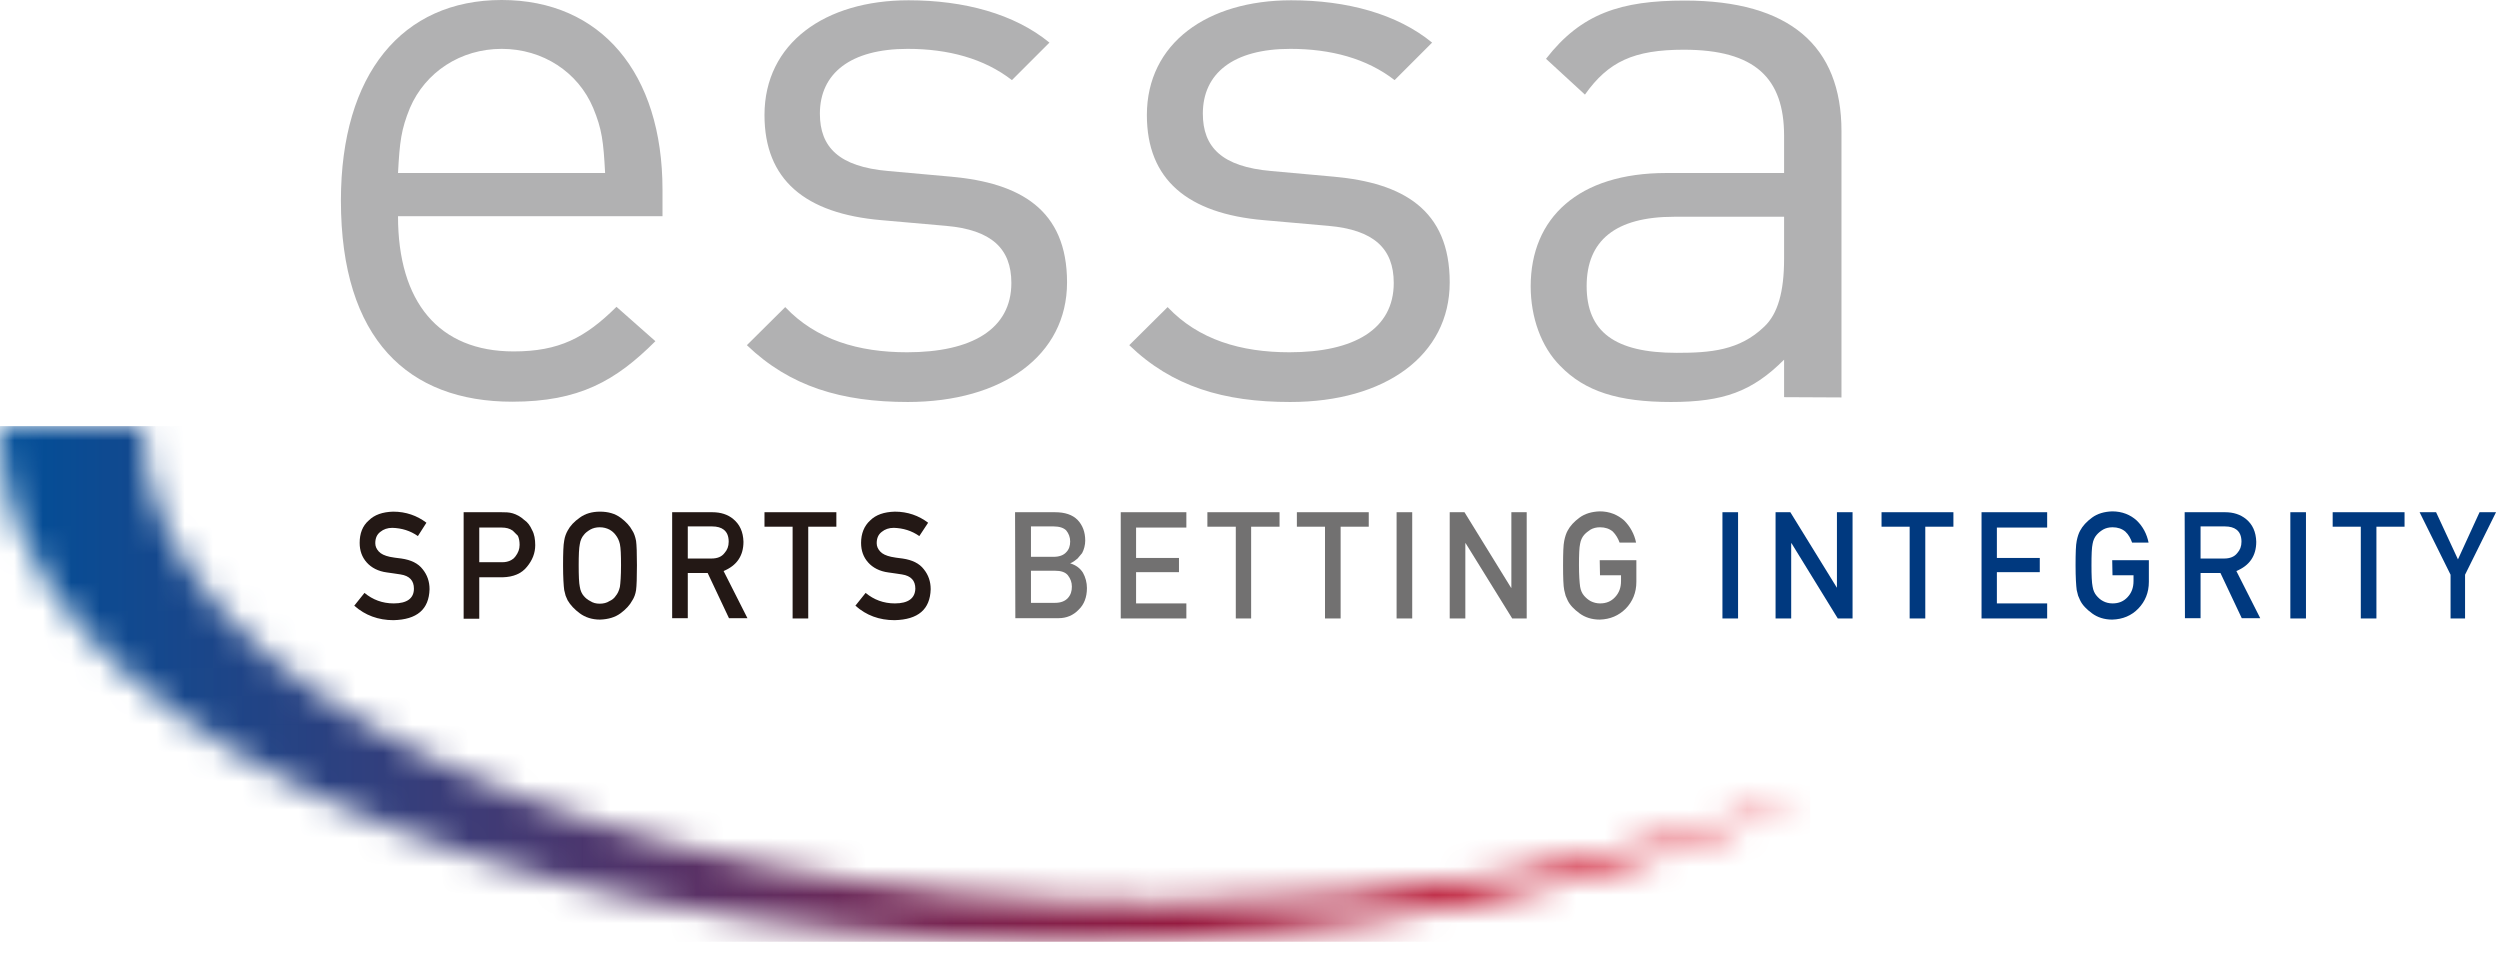 <svg viewBox="0 0 88 34" fill="none" xmlns="http://www.w3.org/2000/svg">
<path d="M12.83 20.87C13.12 21.11 13.46 21.24 13.86 21.24C14.33 21.24 14.57 21.06 14.57 20.72C14.57 20.44 14.42 20.27 14.1 20.22C13.95 20.2 13.79 20.17 13.62 20.15C13.31 20.11 13.07 19.98 12.91 19.8C12.74 19.61 12.66 19.38 12.66 19.11C12.66 18.78 12.76 18.51 12.98 18.32C13.18 18.12 13.47 18.02 13.84 18.01C14.29 18.01 14.68 18.15 15.01 18.4L14.71 18.87C14.44 18.68 14.14 18.59 13.81 18.58C13.64 18.58 13.5 18.63 13.39 18.72C13.27 18.81 13.21 18.94 13.21 19.12C13.21 19.23 13.25 19.32 13.33 19.41C13.41 19.5 13.54 19.56 13.72 19.6C13.82 19.62 13.95 19.64 14.13 19.66C14.47 19.71 14.72 19.83 14.88 20.04C15.04 20.24 15.12 20.47 15.12 20.74C15.1 21.45 14.68 21.81 13.85 21.83C13.32 21.83 12.85 21.66 12.47 21.32" fill="#231815"/>
<path d="M16.32 18.03H17.64C17.78 18.03 17.92 18.03 18.05 18.07C18.18 18.11 18.32 18.18 18.45 18.3C18.57 18.38 18.66 18.5 18.73 18.66C18.81 18.8 18.84 18.99 18.84 19.19C18.84 19.47 18.74 19.72 18.55 19.95C18.36 20.19 18.07 20.31 17.7 20.32H16.87V21.78H16.32M16.87 19.79H17.68C17.88 19.79 18.04 19.72 18.14 19.59C18.24 19.46 18.29 19.33 18.29 19.18C18.29 19.05 18.27 18.95 18.23 18.86L18.05 18.68C17.94 18.6 17.81 18.57 17.66 18.57H16.87V19.78V19.79Z" fill="#231815"/>
<path d="M19.82 19.9C19.82 19.47 19.83 19.18 19.86 19.03C19.88 18.89 19.93 18.77 19.98 18.68C20.07 18.51 20.21 18.36 20.41 18.22C20.6 18.08 20.84 18.01 21.12 18.01C21.41 18.01 21.65 18.08 21.84 18.22C22.03 18.36 22.17 18.51 22.26 18.68C22.32 18.77 22.36 18.89 22.39 19.04C22.41 19.19 22.42 19.47 22.42 19.9C22.42 20.33 22.41 20.62 22.39 20.77C22.37 20.91 22.32 21.04 22.26 21.13C22.17 21.3 22.03 21.45 21.84 21.59C21.65 21.73 21.41 21.8 21.12 21.81C20.84 21.81 20.6 21.73 20.41 21.59C20.22 21.45 20.08 21.3 19.98 21.13L19.91 20.97L19.86 20.77C19.84 20.62 19.82 20.33 19.82 19.9ZM20.37 19.9C20.37 20.27 20.38 20.52 20.41 20.66C20.43 20.79 20.48 20.9 20.55 20.98C20.61 21.05 20.68 21.11 20.78 21.16C20.87 21.22 20.98 21.25 21.11 21.25C21.24 21.25 21.36 21.22 21.45 21.16C21.54 21.12 21.62 21.06 21.67 20.98C21.74 20.9 21.79 20.79 21.82 20.66C21.84 20.53 21.86 20.27 21.86 19.9C21.86 19.53 21.85 19.29 21.82 19.15C21.79 19.02 21.74 18.92 21.67 18.83C21.62 18.76 21.54 18.69 21.45 18.64C21.35 18.59 21.24 18.56 21.11 18.56C20.98 18.56 20.87 18.59 20.78 18.64C20.68 18.7 20.6 18.76 20.55 18.83C20.48 18.91 20.43 19.02 20.41 19.15C20.38 19.29 20.37 19.54 20.37 19.9Z" fill="#231815"/>
<path d="M23.66 18.03H25.07C25.37 18.03 25.62 18.11 25.81 18.27C26.04 18.46 26.16 18.72 26.17 19.07C26.17 19.57 25.93 19.91 25.47 20.1L26.31 21.76H25.66L24.91 20.17H24.21V21.76H23.66M24.21 19.66H25.04C25.25 19.66 25.4 19.6 25.5 19.47C25.6 19.36 25.65 19.23 25.65 19.07C25.65 18.87 25.59 18.73 25.47 18.64C25.38 18.57 25.24 18.53 25.07 18.53H24.21V19.66Z" fill="#231815"/>
<path d="M27.9 18.54H26.91V18.03H29.44V18.54H28.45V21.77H27.9" fill="#231815"/>
<path d="M30.47 20.87C30.76 21.11 31.1 21.24 31.5 21.24C31.97 21.24 32.21 21.06 32.22 20.72C32.22 20.44 32.07 20.27 31.75 20.22C31.6 20.2 31.44 20.17 31.27 20.15C30.96 20.11 30.72 19.98 30.56 19.8C30.39 19.61 30.31 19.38 30.31 19.11C30.31 18.78 30.42 18.51 30.63 18.32C30.83 18.12 31.12 18.02 31.5 18.01C31.95 18.01 32.34 18.15 32.67 18.4L32.36 18.87C32.09 18.68 31.79 18.59 31.46 18.58C31.29 18.58 31.15 18.63 31.04 18.72C30.92 18.81 30.86 18.94 30.86 19.12C30.86 19.23 30.9 19.32 30.98 19.41C31.06 19.5 31.19 19.56 31.37 19.6C31.46 19.62 31.6 19.64 31.77 19.66C32.11 19.71 32.36 19.83 32.52 20.04C32.68 20.24 32.76 20.47 32.76 20.74C32.74 21.45 32.32 21.81 31.49 21.83C30.95 21.83 30.49 21.66 30.11 21.32" fill="#231815"/>
<path d="M35.73 18.03H37.13C37.49 18.03 37.75 18.12 37.93 18.3C38.11 18.49 38.2 18.73 38.2 19.03C38.2 19.18 38.16 19.34 38.09 19.47L37.93 19.66C37.86 19.72 37.77 19.79 37.67 19.83C37.87 19.89 38.02 20 38.12 20.16C38.21 20.32 38.26 20.51 38.26 20.7C38.26 21.02 38.16 21.28 37.97 21.46C37.78 21.66 37.54 21.76 37.26 21.76H35.74M36.29 18.53V19.6H37.09C37.29 19.6 37.44 19.54 37.53 19.44C37.63 19.34 37.67 19.21 37.67 19.06C37.67 18.91 37.62 18.78 37.53 18.67C37.44 18.58 37.29 18.53 37.09 18.53H36.29ZM36.29 20.1V21.22H37.14C37.34 21.22 37.49 21.16 37.59 21.05C37.69 20.94 37.73 20.81 37.73 20.65C37.73 20.49 37.68 20.37 37.59 20.25C37.5 20.14 37.35 20.09 37.14 20.09H36.29V20.1Z" fill="#727171"/>
<path d="M39.45 18.03H41.76V18.57H39.99V19.64H41.5V20.14H39.99V21.24H41.76V21.77H39.45" fill="#727171"/>
<path d="M43.5 18.54H42.5V18.03H45.04V18.54H44.04V21.77H43.5" fill="#727171"/>
<path d="M46.64 18.54H45.65V18.03H48.18V18.54H47.19V21.77H46.64" fill="#727171"/>
<path d="M49.71 18.03H49.16V21.77H49.71V18.03Z" fill="#727171"/>
<path d="M51.03 18.03H51.55L53.19 20.69H53.2V18.03H53.74V21.77H53.23L51.59 19.12H51.58V21.77H51.03" fill="#727171"/>
<path d="M56.31 19.72H57.6V20.48C57.6 20.86 57.47 21.17 57.23 21.42C56.98 21.67 56.68 21.8 56.31 21.81C56.03 21.81 55.79 21.73 55.6 21.59C55.41 21.45 55.26 21.3 55.18 21.13L55.11 20.97L55.06 20.77C55.03 20.62 55.02 20.33 55.02 19.9C55.02 19.47 55.03 19.18 55.06 19.04C55.09 18.89 55.13 18.77 55.18 18.68C55.27 18.51 55.41 18.36 55.6 18.22C55.79 18.08 56.03 18.01 56.31 18C56.66 18 56.94 18.12 57.17 18.32C57.38 18.53 57.53 18.8 57.59 19.1H57.01C56.96 18.96 56.88 18.82 56.77 18.71C56.65 18.61 56.5 18.56 56.32 18.56C56.19 18.56 56.08 18.59 55.99 18.64C55.9 18.7 55.82 18.76 55.76 18.83C55.69 18.91 55.64 19.02 55.62 19.14C55.59 19.27 55.58 19.53 55.58 19.89C55.58 20.25 55.6 20.51 55.62 20.65C55.64 20.78 55.69 20.89 55.76 20.97C55.82 21.04 55.9 21.11 55.99 21.16C56.09 21.21 56.2 21.24 56.32 21.24C56.54 21.24 56.71 21.17 56.85 21.02C56.99 20.87 57.06 20.69 57.06 20.45V20.25H56.32" fill="#727171"/>
<path d="M61.18 18.03H60.63V21.77H61.18V18.03Z" fill="#00397F"/>
<path d="M62.5 18.03H63.02L64.66 20.69V18.03H65.21V21.77H64.69L63.06 19.12H63.05V21.77H62.5" fill="#00397F"/>
<path d="M67.22 18.54H66.23V18.03H68.76V18.54H67.77V21.77H67.22" fill="#00397F"/>
<path d="M69.75 18.03H72.06V18.57H70.29V19.64H71.8V20.14H70.29V21.24H72.06V21.77H69.75" fill="#00397F"/>
<path d="M74.35 19.72H75.64V20.48C75.64 20.86 75.51 21.17 75.27 21.42C75.03 21.67 74.72 21.8 74.35 21.81C74.07 21.81 73.83 21.73 73.64 21.59C73.45 21.45 73.3 21.3 73.22 21.13L73.15 20.97L73.1 20.77C73.08 20.62 73.06 20.33 73.06 19.9C73.06 19.47 73.07 19.18 73.1 19.04C73.13 18.89 73.17 18.77 73.22 18.68C73.31 18.51 73.45 18.36 73.64 18.22C73.83 18.08 74.07 18.01 74.35 18C74.7 18 74.99 18.12 75.21 18.32C75.43 18.53 75.57 18.8 75.63 19.1H75.05C75 18.96 74.93 18.82 74.81 18.71C74.69 18.61 74.54 18.56 74.36 18.56C74.23 18.56 74.12 18.59 74.03 18.64C73.93 18.7 73.86 18.76 73.8 18.83C73.73 18.91 73.68 19.02 73.66 19.14C73.63 19.27 73.62 19.53 73.62 19.89C73.62 20.25 73.63 20.51 73.66 20.65C73.68 20.78 73.73 20.89 73.8 20.97C73.86 21.04 73.93 21.11 74.03 21.16C74.12 21.21 74.24 21.24 74.36 21.24C74.58 21.24 74.75 21.17 74.89 21.02C75.03 20.87 75.1 20.69 75.1 20.45V20.25H74.36" fill="#00397F"/>
<path d="M76.9 18.03H78.32C78.62 18.03 78.86 18.11 79.06 18.27C79.29 18.46 79.41 18.72 79.42 19.07C79.42 19.57 79.18 19.91 78.72 20.1L79.56 21.76H78.91L78.16 20.17H77.46V21.76H76.91M77.46 19.66H78.29C78.49 19.66 78.65 19.6 78.75 19.47C78.85 19.36 78.9 19.23 78.9 19.07C78.9 18.87 78.84 18.73 78.72 18.64C78.63 18.57 78.49 18.53 78.32 18.53H77.46V19.66Z" fill="#00397F"/>
<path d="M81.17 18.03H80.62V21.77H81.17V18.03Z" fill="#00397F"/>
<path d="M83.1 18.54H82.11V18.03H84.64V18.54H83.65V21.77H83.1" fill="#00397F"/>
<path d="M86.26 20.23L85.17 18.03H85.75L86.52 19.69L87.28 18.03H87.86L86.77 20.23V21.77H86.26" fill="#00397F"/>
<path d="M14.01 7.61C14.01 10.63 15.44 12.37 18.08 12.37C19.68 12.37 20.6 11.89 21.7 10.8L23.07 12.01C21.67 13.41 20.38 14.14 18.03 14.14C14.38 14.14 12 11.95 12 7.06C12 2.6 14.16 0 17.66 0C21.16 0 23.32 2.58 23.32 6.68V7.61M20.88 3.8C20.35 2.54 19.11 1.72 17.66 1.72C16.21 1.72 14.97 2.54 14.43 3.8C14.12 4.56 14.07 4.98 14.01 6.09H21.3C21.24 4.97 21.19 4.55 20.88 3.8Z" fill="#B1B1B2"/>
<path d="M31.96 14.15C29.63 14.15 27.81 13.61 26.29 12.15L27.64 10.81C28.73 11.96 30.22 12.4 31.93 12.4C34.2 12.4 35.6 11.59 35.6 9.96C35.6 8.75 34.9 8.09 33.3 7.95L31.03 7.75C28.33 7.52 26.91 6.32 26.91 4.05C26.91 1.52 29.04 0.01 31.98 0.01C33.94 0.01 35.71 0.49 36.94 1.5L35.62 2.82C34.64 2.06 33.38 1.72 31.95 1.72C29.93 1.72 28.86 2.59 28.86 4C28.86 5.18 29.53 5.87 31.27 6.02L33.49 6.22C35.9 6.44 37.56 7.37 37.56 9.94C37.56 12.51 35.29 14.15 31.95 14.15" fill="#B1B1B2"/>
<path d="M45.41 14.15C43.08 14.15 41.26 13.61 39.75 12.15L41.1 10.81C42.19 11.96 43.68 12.4 45.39 12.4C47.66 12.4 49.06 11.59 49.06 9.96C49.06 8.75 48.36 8.09 46.76 7.95L44.49 7.75C41.8 7.52 40.37 6.32 40.37 4.05C40.37 1.52 42.5 0.01 45.45 0.01C47.41 0.01 49.18 0.49 50.41 1.5L49.09 2.82C48.11 2.06 46.85 1.72 45.42 1.72C43.4 1.72 42.34 2.59 42.34 4C42.34 5.18 43.01 5.87 44.75 6.02L46.96 6.22C49.37 6.44 51.03 7.37 51.03 9.94C51.03 12.51 48.76 14.15 45.42 14.15" fill="#B1B1B2"/>
<path d="M62.8 13.98V12.66C61.68 13.78 60.67 14.15 58.82 14.15C56.97 14.15 55.79 13.78 54.92 12.88C54.25 12.21 53.88 11.17 53.88 10.08C53.88 7.67 55.56 6.09 58.65 6.09H62.8V4.78C62.8 2.76 61.79 1.75 59.27 1.75C57.51 1.75 56.61 2.17 55.79 3.33L54.42 2.07C55.66 0.47 57.06 0.02 59.3 0.02C63 0.02 64.82 1.62 64.82 4.62V13.99M62.8 7.63H58.93C56.86 7.63 55.85 8.47 55.85 10.07C55.85 11.67 56.83 12.42 59.02 12.42C60.2 12.42 61.23 12.34 62.1 11.5C62.58 11.05 62.8 10.27 62.8 9.11V7.63Z" fill="#B1B1B2"/>
<mask id="mask0_15_1451" style="mask-type:luminance" maskUnits="userSpaceOnUse" x="0" y="15" width="64" height="19">
<path d="M0 15V15.19C0 25.12 16.74 33.15 37.41 33.15C47.67 33.15 56.96 31.17 63.73 27.96C57.52 30.35 49.58 31.79 40.91 31.79C21.09 31.79 5.03 24.27 5.02 15H0Z" fill="white"/>
</mask>
<g mask="url(#mask0_15_1451)">
<path d="M63.72 15H-0.01V33.15H63.72V15Z" fill="url(#paint0_linear_15_1451)"/>
</g>
<defs>
<linearGradient id="paint0_linear_15_1451" x1="63.595" y1="23.396" x2="-0.135" y2="23.396" gradientUnits="userSpaceOnUse">
<stop stop-color="#E60012"/>
<stop offset="1" stop-color="#004F99"/>
</linearGradient>
</defs>
</svg>
